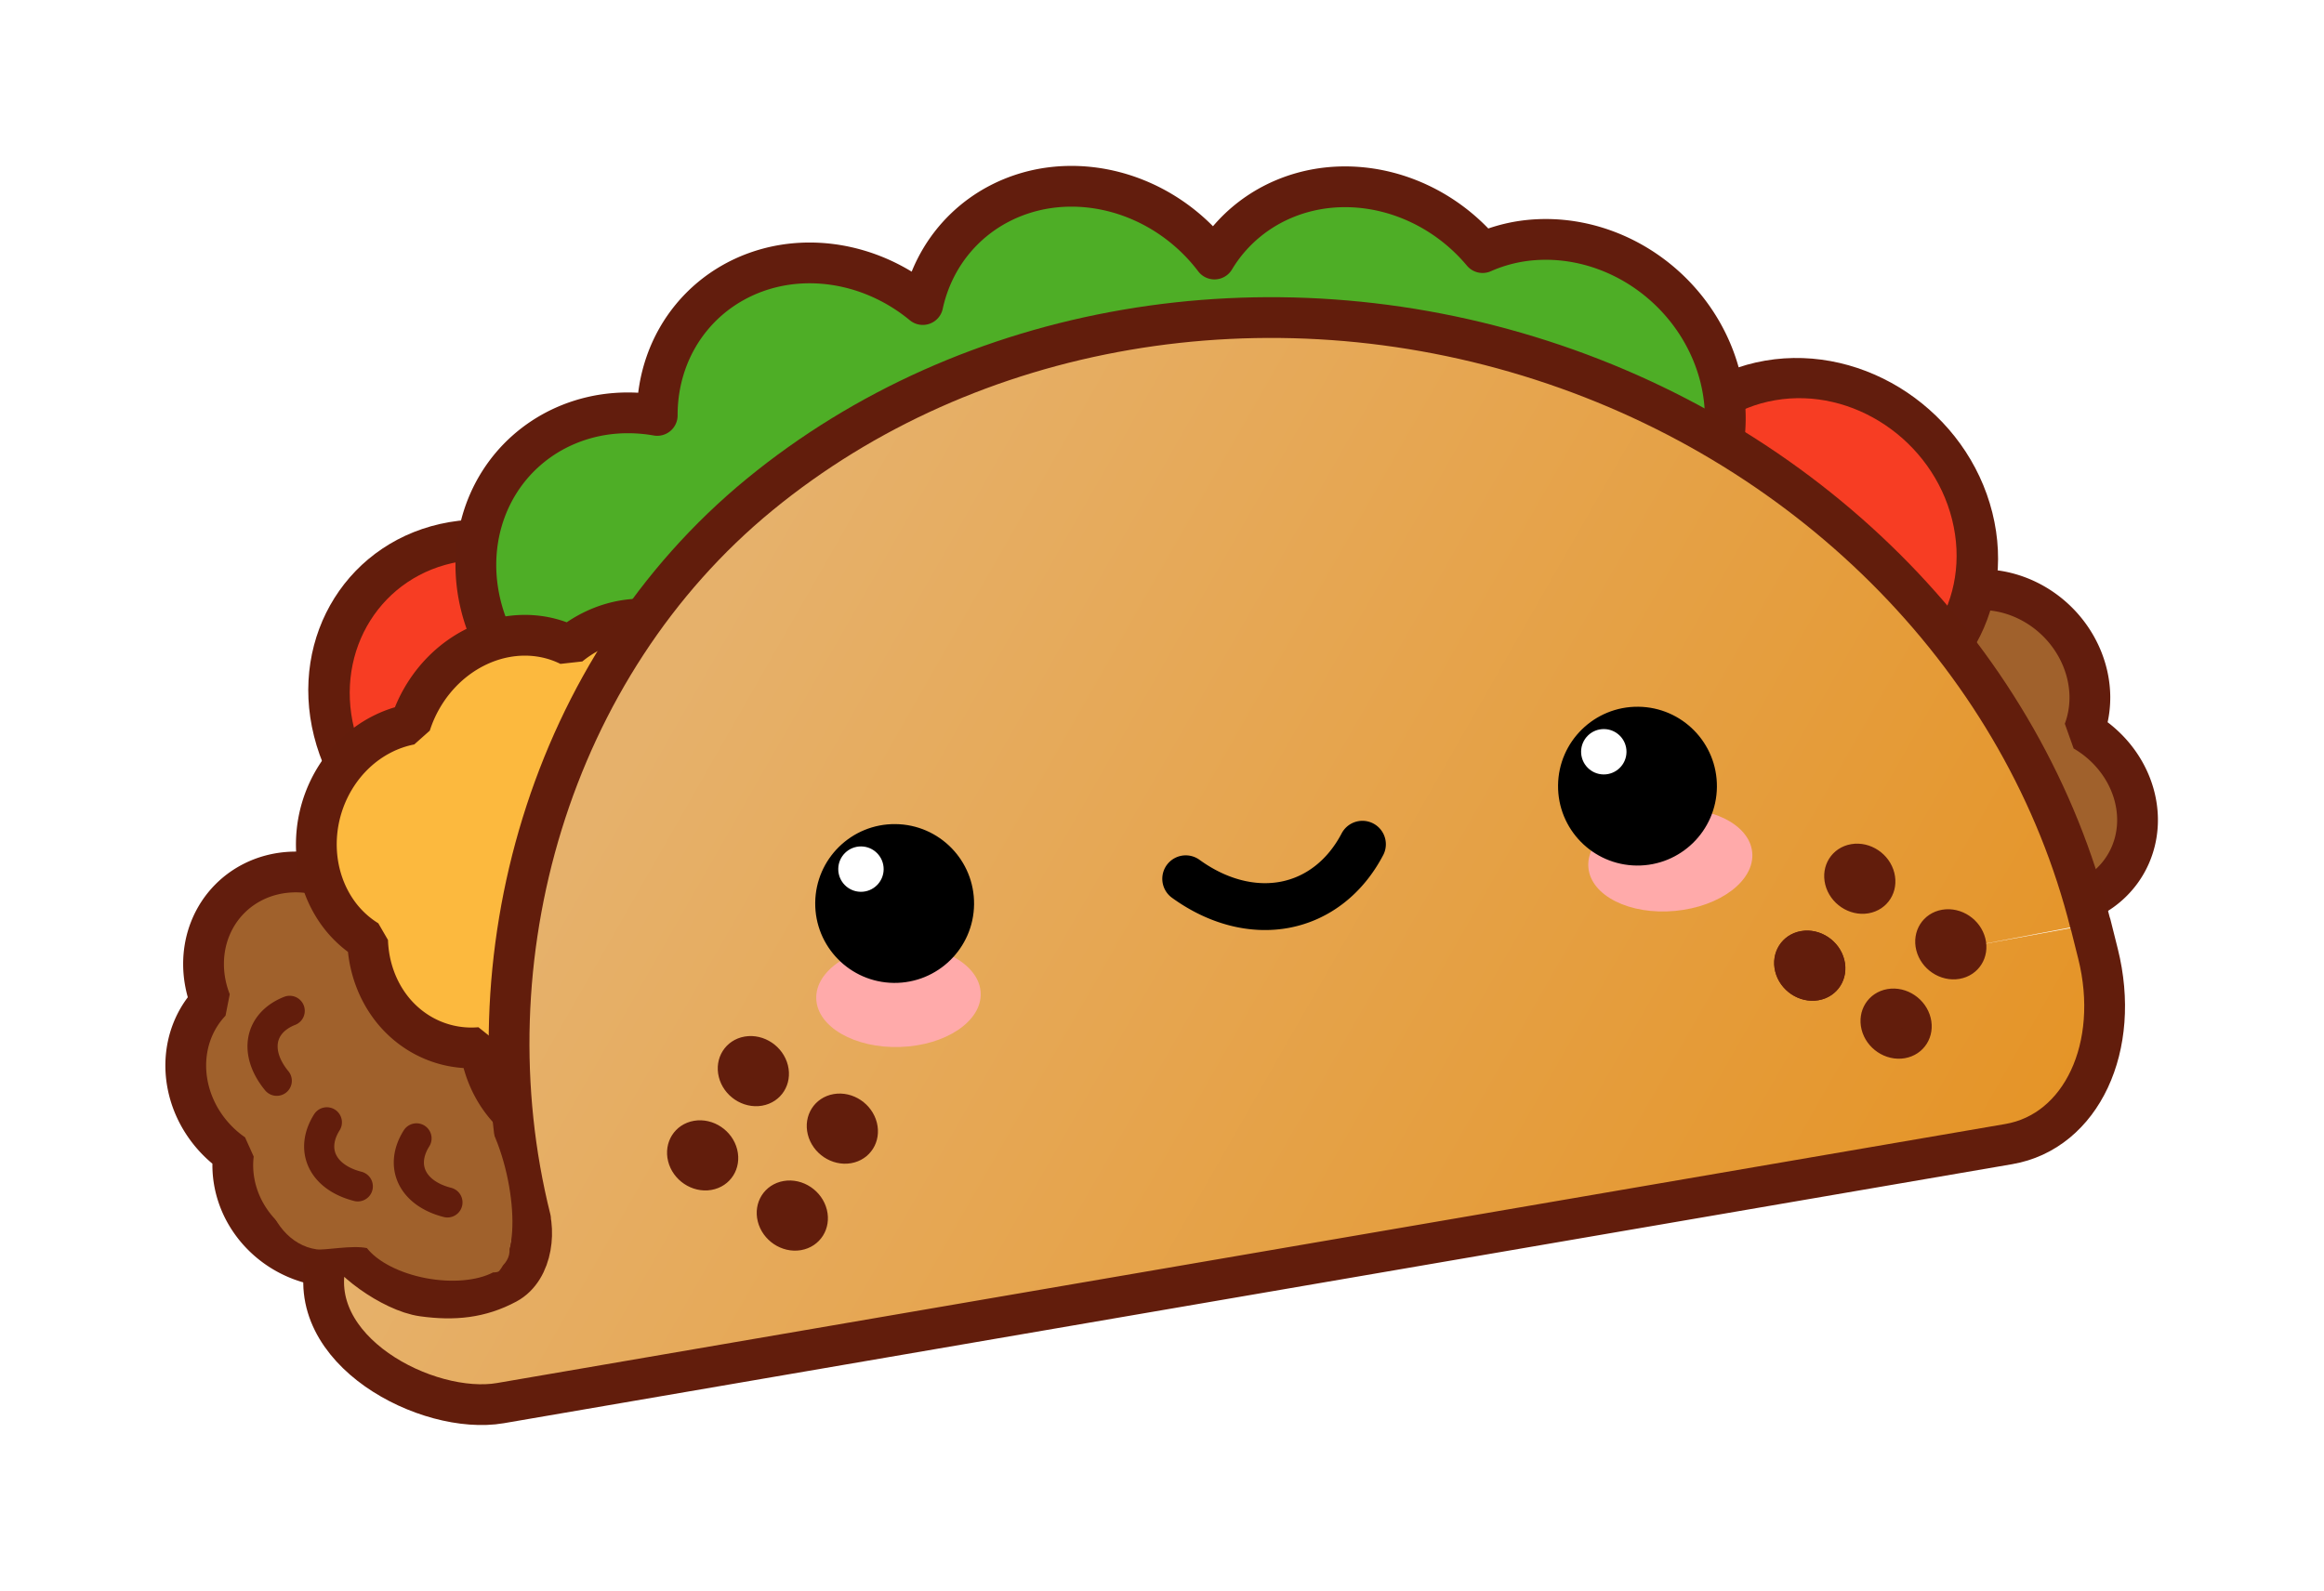 <?xml version="1.0"?>
<svg xmlns="http://www.w3.org/2000/svg" xmlns:xlink="http://www.w3.org/1999/xlink" width="1400" height="958.646" viewBox="0 0 1400 958.646">
  <defs>
    <linearGradient xlink:href="#a" id="b" x1="-784.179" y1="800.673" x2="-1158.81" y2="454.959" gradientUnits="userSpaceOnUse" gradientTransform="matrix(2.571 -.442 .653 2.607 957.57 -1609.394)"/>
    <linearGradient id="a">
      <stop offset="0" stop-color="#e59427"/>
      <stop offset="1" stop-color="#e6b16b"/>
    </linearGradient>
    <filter id="c" x="-.111" width="1.223" y="-.162" height="1.324" color-interpolation-filters="sRGB">
      <feGaussianBlur stdDeviation=".573"/>
    </filter>
  </defs>
  <g transform="translate(1508.421 279.115) scale(.614)">
    <path d="M-620.232 56.132a102.274 94.32 43.84 00-97.162 83.525 102.274 94.32 43.84 00-60.032 86.263 102.274 94.32 43.84 0015.602 52.98 100.914 91.913 31.51 00-14.493 48.76 100.914 91.913 31.51 0099.559 101.076 100.914 91.913 31.51 0030.568-2.657 100.914 91.913 31.51 0060.547 24.07 100.914 91.913 31.51 0077.29-31.031 100.914 91.913 31.51 0051.315 17.398 100.914 91.913 31.51 0097.503-87.342 100.914 91.913 31.51 00-52.617-86.473 102.274 94.32 43.84 005.868-33.512 102.274 94.32 43.84 00-99.6-104.84 102.274 94.32 43.84 00-21.712 1.024 102.274 94.32 43.84 00-92.636-69.241z" fill="#a0612c" stroke="#621d0d" stroke-width="40" stroke-linecap="round" stroke-linejoin="bevel"/>
    <ellipse ry="165.097" rx="160.268" transform="matrix(.986 -.169 .243 .97 0 0)" cy="-99.243" cx="-1974.371" fill="#f73d23" stroke="#631d0c" stroke-width="40.057" stroke-linecap="round" stroke-linejoin="bevel"/>
    <ellipse ry="165.097" rx="160.268" transform="matrix(.986 -.169 .243 .97 0 0)" cx="-680.258" cy="-37.173" fill="#f73d23" stroke="#621d0d" stroke-width="40.057" stroke-linecap="round" stroke-linejoin="bevel"/>
    <path d="M-1432.21-269.52a169.145 155.99 43.84 00-119.129 113.806 169.145 155.99 43.84 00-137.892-38.58A169.145 155.99 43.84 00-1811.89-46.889a169.145 155.99 43.84 00-55.069-.334 169.145 155.99 43.84 00-117.854 187.284 169.145 155.99 43.84 00198.062 133.02 169.145 155.99 43.84 00122.654-147.403 169.145 155.99 43.84 0055.074.332 169.145 155.99 43.84 00119.12-113.804 169.145 155.99 43.84 00137.902 38.578 169.145 155.99 43.84 00101.281-68.628 169.145 155.99 43.84 00167.045 69.15 169.145 155.99 43.84 0035.07-10.67 169.145 155.99 43.84 00161.766 62.319A169.145 155.99 43.84 00-768.985-84.33a169.145 155.99 43.84 00-198.062-133.02 169.145 155.99 43.84 00-35.069 10.67 169.145 155.99 43.84 00-161.767-62.319 169.145 155.99 43.84 00-101.288 68.625 169.145 155.99 43.84 00-167.038-69.147z" fill="#4eae26" stroke="#621d0d" stroke-width="40" stroke-linecap="round" stroke-linejoin="round"/>
    <path d="M-2202.227 408.127a102.274 94.32 43.84 00-47.705 120.32 102.274 94.32 43.84 00-14.354 106.787 102.274 94.32 43.84 0036.628 42.84 99.222 93.481 30.158 008.724 51.937 99.222 93.481 30.158 00130.324 51.478 99.222 93.481 30.158 0025.315-15.738 99.222 93.481 30.158 0062.94-3.71 99.222 93.481 30.158 0053.397-62.555 99.222 93.481 30.158 0052.034-5.954 99.222 93.481 30.158 0046.335-124.041 99.222 93.481 30.158 00-83.299-58.155 102.274 94.32 43.84 00-9.54-33.92 102.274 94.32 43.84 00-132.002-54.986 102.274 94.32 43.84 00-18.357 10.37 102.274 94.32 43.84 00-110.44-24.673z" fill="#a0612c" stroke="#621d0d" stroke-width="40" stroke-linecap="round" stroke-linejoin="bevel"/>
    <path d="M-1750.991 189.224a107.05 118.908 26.229 00-146.992-10.17 107.05 118.908 26.229 00-121.302 21.835 107.05 118.908 26.229 00-34.794 55.503 106.176 115.276 16.362 00-53.857 27.938 106.176 115.276 16.362 00-13.57 161.874 106.176 115.276 16.362 0025.47 22.366 106.176 115.276 16.362 0024.643 68.1 106.176 115.276 16.362 0085.78 36.821 106.176 115.276 16.362 0023.526 55.28 106.176 115.276 16.362 00150.608 7.348 106.176 115.276 16.362 0036.246-112.371 107.05 118.908 26.229 0033.916-22.484 107.05 118.908 26.229 0016.851-164.963 107.05 118.908 26.229 00-17.331-16.585 107.05 118.908 26.229 00-9.194-130.492z" fill="#fcb93e" stroke="#621d0c" stroke-width="40" stroke-linecap="round" stroke-linejoin="bevel"/>
    <path d="M-1941.38 726.877c11.697 22.466 7.87 64.32-18.145 78.27-26.016 13.95-51.74 16.508-82.307 12.278-30.568-4.23-76.447-38.239-81-56.42M-405.86 451.924c-63.926-255.286-269.195-466.065-538.483-552.94-269.288-86.876-561.684-36.648-767.045 131.762s-288.711 455.86-224.785 711.146m-196.762 27.428l-2.917 10.508c-25.17 90.668 98.717 154.893 170.091 142.633L-485.909 668.25c71.375-12.26 110.437-95.617 87.58-186.895l-7.185-28.691" fill="url(#b)" stroke="#621d0c" stroke-width="40" stroke-linecap="round" stroke-linejoin="bevel"/>
    <ellipse ry="21.174" rx="20.554" transform="matrix(.986 -.169 .243 .97 0 0)" cy="298.762" cx="-1815.595" fill="#621d0c" stroke="#621d0c" stroke-width="27.613" stroke-linecap="round" stroke-linejoin="bevel"/>
    <ellipse ry="21.174" rx="20.554" transform="matrix(.986 -.169 .243 .97 0 0)" cx="-1812.96" cy="445.367" fill="#621d0c" stroke="#621d0c" stroke-width="27.613" stroke-linecap="round" stroke-linejoin="bevel"/>
    <ellipse ry="21.174" rx="20.554" transform="matrix(.986 -.169 .243 .97 0 0)" cy="372.064" cx="-1884.118" fill="#621d0c" stroke="#621d0c" stroke-width="27.613" stroke-linecap="round" stroke-linejoin="bevel"/>
    <ellipse ry="21.174" rx="20.554" transform="matrix(.986 -.169 .243 .97 0 0)" cx="-1744.437" cy="369.35" fill="#621d0c" stroke="#621d0c" stroke-width="27.613" stroke-linecap="round" stroke-linejoin="bevel"/>
    <ellipse ry="21.174" rx="20.554" transform="matrix(.986 -.169 .243 .97 0 0)" cy="296.047" cx="-713.957" fill="#621d0c" stroke="#621d0c" stroke-width="27.613" stroke-linecap="round" stroke-linejoin="bevel"/>
    <ellipse ry="21.174" rx="20.554" transform="matrix(.986 -.169 .243 .97 0 0)" cx="-713.957" cy="442.652" fill="#621d0c" stroke="#621d0c" stroke-width="27.613" stroke-linecap="round" stroke-linejoin="bevel"/>
    <ellipse ry="21.174" rx="20.554" transform="matrix(.986 -.169 .243 .97 0 0)" cy="374.779" cx="-642.798" fill="#621d0c" stroke="#621d0c" stroke-width="27.613" stroke-linecap="round" stroke-linejoin="bevel"/>
    <ellipse ry="21.174" rx="20.554" transform="matrix(.986 -.169 .243 .97 0 0)" cx="-782.479" cy="372.065" fill="#621d0c" stroke="#621d0c" stroke-width="27.613" stroke-linecap="round" stroke-linejoin="bevel"/>
    <ellipse ry="21.174" rx="20.554" transform="matrix(.986 -.169 .243 .97 0 0)" cy="372.065" cx="-782.479" fill="#621d0c" stroke="#621d0c" stroke-width="27.613" stroke-linecap="round" stroke-linejoin="bevel"/>
    <g transform="translate(16)">
      <ellipse transform="scale(12.679) rotate(-1.902 -6830.871 10064.698)" ry="3.951" rx="6.366" cy="269.313" cx="203.486" fill="#faa" filter="url(#c)"/>
      <circle transform="rotate(.599)" r="77.932" cy="448.775" cx="-1590.353"/>
      <circle transform="rotate(.599)" r="22.266" cy="415.375" cx="-1623.753" fill="#fff"/>
      <ellipse cx="203.486" cy="269.313" rx="6.366" ry="3.951" transform="scale(12.679) rotate(-5.366 -2476.853 3022.938)" fill="#faa" filter="url(#c)"/>
      <circle cx="-862.78" cy="325.985" r="77.932" transform="rotate(.599)"/>
      <circle cx="-896.179" cy="292.585" r="22.266" transform="rotate(.599)" fill="#fff"/>
      <path d="M-1136.02 373.978a175.897 132.92 70.106 01-173.341 33.89" fill="none" stroke="#000" stroke-width="46" stroke-linecap="round" stroke-linejoin="bevel"/>
    </g>
    <path d="M-2084.288 616.442c-32.725.11-63.96 9.61-85.599 25.22-49.08 35.407-28.087 122.678 23.945 129.9 8.087 1.123 34.76-4.39 49.229-1.234 10.538 13.455 32.439 24.622 57.798 29.473 25.126 4.774 50.04 2.662 65.903-5.587 3.198-.052 5.311-.503 6.074-1.444 1.372-1.691 2.637-3.573 3.806-5.606 2.998-3.102 4.975-6.547 5.865-10.221.429-1.853.58-3.755.452-5.69 10.617-40.197-8.55-134.72-53.166-161.373-24.553-14.668-47.192 6.47-74.307 6.562z" fill="#a0612c"/>
    <path d="M-2017.728 725.472a52.268 82.637 74.554 01-30.341-62.834M-2185.186 606.09a82.637 52.268 20.806 0112.688-68.614M-2105.689 709.72a52.268 82.637 74.554 01-30.342-62.834" fill="none" stroke="#621d0c" stroke-width="29.58" stroke-linecap="round" stroke-linejoin="bevel"/>
  </g>
</svg>
